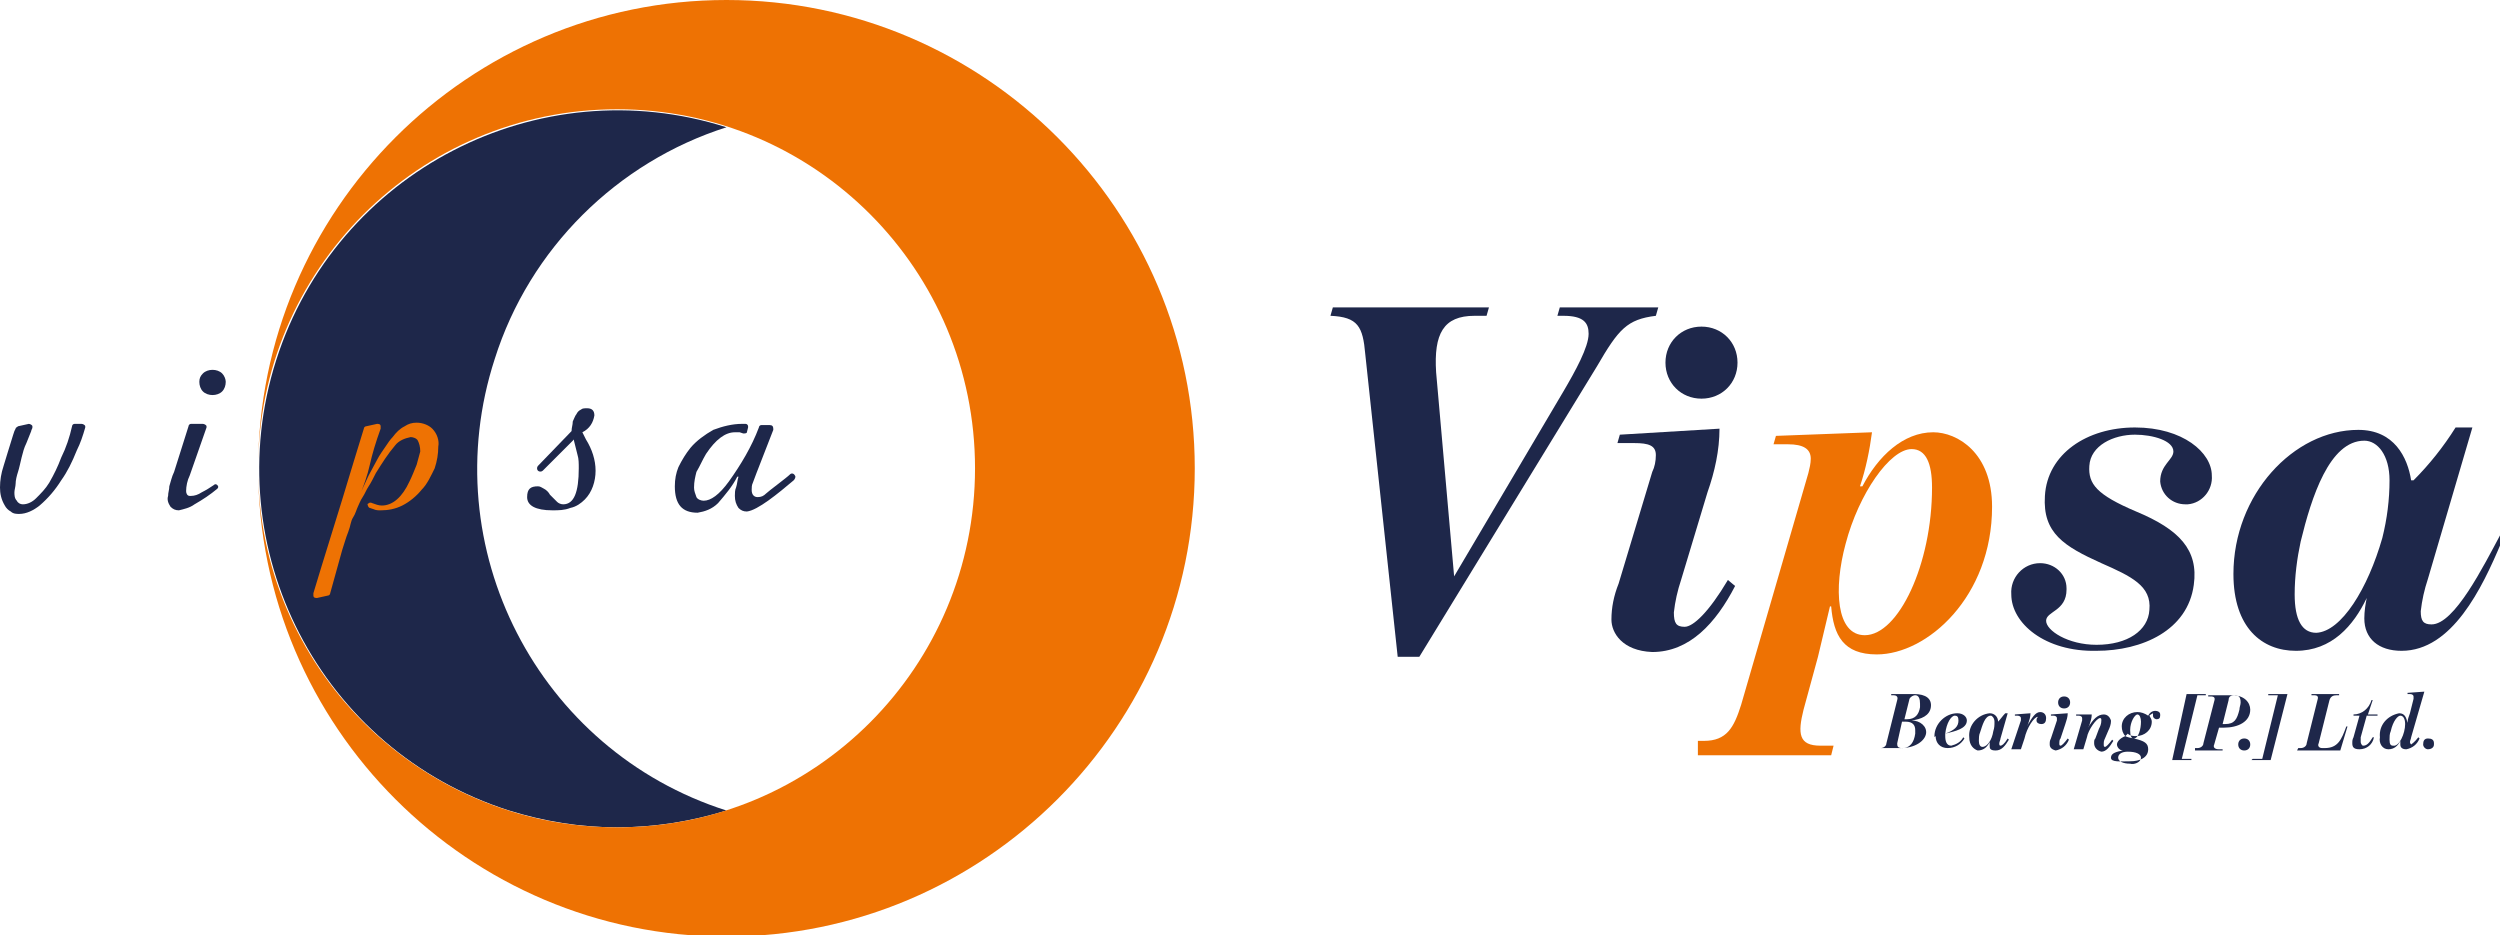 <?xml version="1.0" encoding="utf-8"?>
<!-- Generator: Adobe Illustrator 26.3.1, SVG Export Plug-In . SVG Version: 6.00 Build 0)  -->
<svg version="1.1" id="Layer_1" xmlns="http://www.w3.org/2000/svg" xmlns:xlink="http://www.w3.org/1999/xlink" x="0px" y="0px"
	 viewBox="0 0 208.2 77.9" style="enable-background:new 0 0 208.2 77.9;" xml:space="preserve">
<style type="text/css">
	.st0{fill:#1E274A;}
	.st1{fill:#EE7203;}
</style>
<g id="Layer_2_00000161631854821860304770000008914097503350483133_">
	<g id="Layer_1-2">
		<path class="st0" d="M113.7,29.5c-0.2-2.3-0.6-3.1-2.9-3.2l0.2-0.7h13l-0.2,0.7h-1c-2.6,0-3.4,1.5-3.2,4.7l1.5,17l9.1-15.4
			c1-1.7,2.1-3.7,2.1-4.8c0-0.9-0.4-1.5-2.1-1.5h-0.5l0.2-0.7h8.2l-0.2,0.7c-2.4,0.3-3.1,1.1-4.9,4.2l-14.8,24.2h-1.8L113.7,29.5z"
			/>
		<path class="st0" d="M134.2,51.6c0-1,0.2-2,0.6-3l2.8-9.3c0.2-0.4,0.3-0.9,0.3-1.4c0-0.8-0.6-1-1.8-1h-1.4l0.2-0.7l8.3-0.5
			c0,1.8-0.4,3.6-1,5.3l-2.2,7.3c-0.3,0.9-0.5,1.8-0.6,2.7c0,0.9,0.2,1.2,0.9,1.2s2-1.2,3.6-3.9l0.6,0.5c-1.6,3.1-3.8,5.5-6.9,5.5
			C135.1,54.2,134.2,52.7,134.2,51.6z M138.7,30.2c0-1.7,1.3-3,3-3s3,1.3,3,3s-1.3,3-3,3S138.7,31.9,138.7,30.2
			C138.7,30.2,138.7,30.2,138.7,30.2z"/>
		<path class="st1" d="M141.4,61.7h0.5c1.9,0,2.5-1.1,3.1-3l5.6-19.3c0.1-0.4,0.2-0.8,0.2-1.2c0-0.8-0.6-1.2-1.9-1.2h-1.2l0.2-0.7
			l8-0.3c-0.2,1.5-0.5,3-1,4.5h0.2c1.3-2.5,3.4-4.5,5.9-4.5c2,0,4.9,1.7,4.9,6.2c0,7.5-5.4,12.3-9.6,12.3c-2.8,0-3.6-1.6-3.8-4h-0.1
			l-1,4.2l-1.2,4.4c-0.5,2-0.4,3,1.4,3h1.1l-0.2,0.8h-11.1L141.4,61.7z M160.9,40.6c0-2-0.5-3.2-1.7-3.2c-1.8,0-4.4,3.7-5.5,7.9
			c-1,3.7-0.8,7.6,1.6,7.6C158.1,52.9,160.9,47,160.9,40.6z"/>
		<path class="st0" d="M167.5,49.5c-0.1-1.4,1-2.6,2.4-2.6c0,0,0,0,0,0c1.2,0,2.2,0.9,2.2,2.1c0,0,0,0,0,0.1c0,1.8-1.7,1.8-1.7,2.6
			s1.8,2,4.2,2c2.6,0,4.3-1.2,4.4-2.9c0.2-2-1.5-2.8-4-3.9c-3.1-1.4-4.9-2.5-4.7-5.6c0.2-3.5,3.5-5.7,7.5-5.7s6.4,2.1,6.4,4
			c0.1,1.2-0.8,2.3-2,2.4c-0.1,0-0.1,0-0.2,0c-1.1,0-2-0.8-2.1-1.9c0,0,0,0,0,0c0-1.4,1.1-1.8,1.1-2.5c0-0.9-1.7-1.4-3.2-1.4
			c-1.8,0-3.7,0.9-3.8,2.6c-0.1,1.5,0.6,2.4,3.9,3.8c3.6,1.5,5.2,3.2,4.8,6.1c-0.5,3.8-4.3,5.5-8.1,5.5
			C170.3,54.3,167.5,51.9,167.5,49.5z"/>
		<path class="st0" d="M186,47.8c0-6.6,5-12,10.4-12c3,0,4.1,2.3,4.4,4.2h0.2c1.3-1.3,2.5-2.8,3.5-4.4h1.4l-3.7,12.6
			c-0.3,0.9-0.5,1.8-0.6,2.7c0,0.8,0.2,1.1,0.9,1.1c1.9,0,4.3-4.8,5.8-7.6v0.8c-1.6,3.8-4.1,9-8.3,9c-1.9,0-3.1-1-3.1-2.7
			c0-0.6,0.1-1.2,0.2-1.7l0,0c-1.1,2.3-2.9,4.4-5.9,4.4C188.4,54.2,186,52.3,186,47.8z M198.4,44.8c0.4-1.6,0.6-3.2,0.6-4.8
			c0-2.1-1-3.3-2.1-3.3c-2.9,0-4.4,4.7-5.3,8.4c-0.3,1.4-0.5,2.9-0.5,4.4c0,2.1,0.6,3.2,1.8,3.2C195,52.6,197.2,49,198.4,44.8
			L198.4,44.8z"/>
		<path class="st0" d="M156.4,62.3h0.2c0.3,0,0.5-0.2,0.5-0.4l0.9-3.6c0.1-0.3-0.1-0.4-0.3-0.4h-0.2v-0.1h1.9c1,0,1.5,0.4,1.4,1.1
			s-0.8,1-1.6,1.1l0,0c0.7,0,1.3,0.5,1.2,1.1s-0.9,1.2-2.1,1.2h-2.1L156.4,62.3z M158.4,62.3c0.7,0,1-0.5,1.1-1.2c0-0.1,0-0.2,0-0.3
			c0-0.4-0.2-0.7-0.8-0.7h-0.3l-0.4,1.8C158,62.1,158,62.3,158.4,62.3L158.4,62.3z M158.8,59.9c0.7,0,1-0.4,1.1-1c0-0.1,0-0.2,0-0.3
			c0-0.4-0.1-0.7-0.4-0.7l0,0c-0.2,0-0.5,0.2-0.5,0.4l-0.4,1.6L158.8,59.9z"/>
		<path class="st0" d="M161.1,61.3c0-1,0.9-1.9,1.9-1.9c0.5,0,0.8,0.3,0.8,0.6c0,0.7-1,0.9-1.8,1.1c0,0.1,0,0.2,0,0.2
			c0,0.4,0.1,0.8,0.5,0.8c0.4-0.1,0.8-0.3,1-0.7l0.1,0.1c-0.3,0.5-0.8,0.8-1.4,0.8c-0.6,0-1-0.4-1-1
			C161.1,61.4,161.1,61.4,161.1,61.3z M163.1,60c0-0.3-0.1-0.4-0.3-0.4c-0.3,0-0.7,0.6-0.8,1.5C162.8,60.8,163.1,60.5,163.1,60
			L163.1,60z"/>
		<path class="st0" d="M164,61.4c-0.1-1,0.7-1.9,1.7-2c0.4,0,0.7,0.3,0.7,0.7l0,0c0.2-0.2,0.4-0.5,0.6-0.7h0.2l-0.6,2.1
			c0,0.1-0.1,0.3-0.1,0.4c0,0.1,0,0.2,0.1,0.2s0.3-0.1,0.6-0.6l0.1,0.1c-0.3,0.5-0.6,0.9-1.1,0.9s-0.5-0.2-0.5-0.4
			c0-0.1,0-0.2,0-0.3l0,0c-0.2,0.4-0.5,0.7-1,0.7C164.4,62.4,164,62.1,164,61.4z M166,60.9c0.1-0.3,0.1-0.5,0.1-0.8
			c0-0.3-0.2-0.5-0.3-0.5c-0.5,0-0.7,0.8-0.9,1.4c-0.1,0.2-0.1,0.5-0.1,0.7c0,0.3,0.1,0.5,0.3,0.5C165.5,62.2,165.9,61.6,166,60.9z"
			/>
		<path class="st0" d="M168.3,60c0-0.1,0-0.1,0-0.2c0-0.1-0.1-0.2-0.3-0.2h-0.2v-0.1l1.3-0.1c0,0.3-0.1,0.6-0.2,0.9l-0.1,0.2l0,0
			c0.4-0.7,0.7-1.2,1.1-1.2c0.3,0,0.5,0.2,0.5,0.5c0,0,0,0,0,0c0,0.3-0.1,0.5-0.4,0.5c0,0,0,0,0,0c-0.2,0-0.4-0.1-0.4-0.3
			c0,0,0,0,0,0c0-0.3,0.2-0.3,0.1-0.3c-0.3,0-0.9,0.9-1.1,1.8l-0.3,0.9h-0.8L168.3,60z"/>
		<path class="st0" d="M170.7,62c0-0.2,0-0.3,0.1-0.5l0.5-1.5c0-0.1,0-0.1,0-0.2c0-0.1-0.1-0.2-0.3-0.2h-0.2v-0.1l1.4-0.1
			c0,0.3-0.1,0.6-0.2,0.9l-0.4,1.2c-0.1,0.1-0.1,0.3-0.1,0.4c0,0.1,0,0.2,0.1,0.2s0.3-0.2,0.6-0.6l0.1,0.1c-0.2,0.5-0.6,0.8-1.1,0.9
			C170.8,62.4,170.7,62.2,170.7,62z M171.4,58.5c0-0.3,0.2-0.5,0.5-0.5c0.3,0,0.5,0.2,0.5,0.5s-0.2,0.5-0.5,0.5
			C171.6,59,171.4,58.8,171.4,58.5C171.4,58.5,171.4,58.5,171.4,58.5z"/>
		<path class="st0" d="M174.4,61.9c0-0.2,0-0.3,0.1-0.4l0.3-0.8c0.1-0.2,0.2-0.4,0.2-0.7c0-0.1,0-0.2-0.1-0.2c-0.3,0-1,1-1.1,1.6
			l-0.3,1h-0.8l0.7-2.4c0-0.1,0-0.2,0-0.2c0-0.1-0.1-0.2-0.3-0.2h-0.2v-0.1l1.3,0c0,0.3-0.1,0.6-0.2,0.9l-0.1,0.2l0,0
			c0.4-0.7,0.8-1.1,1.3-1.1c0.3,0,0.5,0.2,0.6,0.5c0,0,0,0.1,0,0.1c0,0.2-0.1,0.5-0.2,0.7l-0.3,0.7c-0.1,0.2-0.1,0.3-0.1,0.5
			c0,0.1,0,0.2,0.1,0.2s0.3-0.2,0.6-0.6l0.1,0.1c-0.3,0.5-0.6,0.9-1,0.9C174.6,62.5,174.4,62.2,174.4,61.9
			C174.4,61.9,174.4,61.9,174.4,61.9z"/>
		<path class="st0" d="M175.8,63.1c0-0.4,0.5-0.5,1-0.6l0,0c-0.3,0-0.5-0.3-0.5-0.5c0-0.2,0.2-0.5,0.7-0.7c-0.2-0.2-0.3-0.5-0.3-0.8
			c0-0.7,0.6-1.2,1.3-1.2c0.3,0,0.6,0.1,0.9,0.3c0.1-0.2,0.3-0.4,0.6-0.4c0.2,0,0.4,0.1,0.4,0.3c0,0,0,0,0,0.1
			c0,0.2-0.1,0.3-0.3,0.3c0,0,0,0,0,0c-0.1,0-0.3-0.1-0.3-0.3c0,0,0,0,0-0.1v-0.1c0,0-0.2,0.1-0.3,0.2c0.1,0.2,0.2,0.3,0.2,0.5
			c0,0.7-0.6,1.2-1.3,1.2c-0.2,0-0.5,0-0.7-0.2c-0.1,0.1-0.2,0.2-0.2,0.2s0.1,0.1,0.7,0.2c0.9,0.2,1.2,0.4,1.2,0.9
			c0,0.7-0.7,1-1.5,1S175.8,63.5,175.8,63.1z M178.3,63.1c0-0.3-0.4-0.5-1.1-0.5c-0.5,0-0.8,0.2-0.8,0.5s0.4,0.5,1,0.5
			C177.7,63.7,178.3,63.5,178.3,63.1L178.3,63.1z M178.3,60.1c0-0.3-0.1-0.6-0.3-0.6s-0.6,0.6-0.6,1.3c0,0.5,0.1,0.7,0.3,0.7
			C178.1,61.5,178.3,60.7,178.3,60.1L178.3,60.1z"/>
		<path class="st0" d="M182.1,57.8h1.6v0.1H183l-1.3,5.3h0.8v0.1h-1.6L182.1,57.8z"/>
		<path class="st0" d="M182.8,62.3h0.2c0.3,0,0.5-0.2,0.5-0.4l0.9-3.5c0.1-0.3,0-0.4-0.3-0.4h-0.2v-0.1h2c1,0,1.5,0.6,1.5,1.2
			c0,1-1,1.5-2.2,1.5h-0.4l-0.4,1.4c-0.1,0.2,0,0.4,0.4,0.4h0.3v0.1h-2.3L182.8,62.3z M185.3,60.3c0.8,0,1-0.4,1.2-1.2
			c0-0.2,0.1-0.4,0.1-0.6c0-0.5-0.2-0.6-0.5-0.6l0,0c-0.3,0-0.5,0.1-0.5,0.4c0,0,0,0,0,0l-0.5,2L185.3,60.3z"/>
		<path class="st0" d="M186.4,62c0-0.3,0.2-0.5,0.5-0.5c0.3,0,0.5,0.2,0.5,0.5c0,0,0,0,0,0c0,0.3-0.2,0.5-0.5,0.5
			C186.6,62.5,186.4,62.3,186.4,62z"/>
		<path class="st0" d="M187.6,63.2h0.8l1.3-5.3h-0.8v-0.1h1.6l-1.4,5.5h-1.6L187.6,63.2z"/>
		<path class="st0" d="M191.4,62.3h0.2c0.3,0,0.5-0.2,0.5-0.4l0.9-3.6c0.1-0.3,0-0.4-0.3-0.4h-0.2v-0.1h2.3v0.1h-0.2
			c-0.3,0-0.5,0.1-0.6,0.4l-0.9,3.6c-0.1,0.2,0,0.4,0.3,0.4h0.2c1.1,0,1.4-0.7,1.8-1.8h0.1l-0.6,2h-3.6L191.4,62.3z"/>
		<path class="st0" d="M195.9,61.9c0-0.2,0-0.3,0.1-0.5l0.5-1.8H196v-0.1c0.7,0,1.3-0.5,1.5-1.2h0.1l-0.4,1.2h0.8v0.1h-0.9l-0.5,1.8
			c0,0.1,0,0.2,0,0.4c0,0.1,0.1,0.3,0.2,0.3c0,0,0,0,0,0c0.3,0,0.5-0.2,0.8-0.7h0.1c-0.1,0.6-0.6,1-1.2,1
			C196,62.4,195.9,62.2,195.9,61.9z"/>
		<path class="st0" d="M198.2,61.4c-0.1-1,0.6-1.8,1.6-2c0.5,0,0.6,0.4,0.7,0.8l0,0c0-0.3,0.1-0.5,0.2-0.8l0.3-1.2
			c0-0.1,0-0.2,0-0.2c0-0.1-0.1-0.2-0.3-0.2h-0.2v-0.1l1.4-0.1l-1.1,3.8c0,0.1-0.1,0.3-0.1,0.4c0,0.1,0.1,0.2,0.1,0.2
			s0.3-0.2,0.6-0.6l0.1,0.1c-0.2,0.5-0.6,0.8-1.1,0.9c-0.4,0-0.5-0.2-0.5-0.4c0-0.1,0-0.2,0-0.3l0,0c-0.2,0.4-0.5,0.7-1,0.7
			C198.4,62.4,198.1,61.9,198.2,61.4z M200.3,60.3c0-0.5-0.2-0.7-0.4-0.7s-0.6,0.4-0.8,1.3c-0.1,0.2-0.1,0.5-0.1,0.7
			c0,0.4,0.1,0.5,0.3,0.5C199.8,62.2,200.3,61.1,200.3,60.3z"/>
		<path class="st0" d="M201.8,62c0-0.3,0.1-0.5,0.4-0.5c0.3,0,0.5,0.1,0.5,0.4c0,0,0,0.1,0,0.1c0,0.3-0.3,0.4-0.5,0.4
			C202,62.4,201.8,62.2,201.8,62z"/>
		<path class="st0" d="M51.4,68.9c3.1,0,6.2-0.5,9.1-1.4c-15.7-5-24.4-21.9-19.3-37.6c2.9-9.2,10.2-16.4,19.3-19.3
			c-15.7-5-32.5,3.7-37.5,19.4s3.7,32.5,19.4,37.5C45.3,68.4,48.3,68.9,51.4,68.9z"/>
		<path class="st1" d="M60.5,0c-21.5,0-39,17.5-39,39c0-16.5,13.4-29.9,29.9-29.9S81.2,22.5,81.2,39c0,16.5-13.3,29.9-29.8,29.9
			c-16.5,0-29.9-13.4-29.9-29.9c0,21.5,17.5,39,39,39s39-17.5,39-39S82,0,60.5,0L60.5,0z"/>
		<path class="st0" d="M3,41.5c0.4-0.4,0.8-0.8,1.1-1.3c0.4-0.7,0.7-1.3,1-2.1c0.4-0.8,0.7-1.7,0.9-2.6c0-0.1,0.1-0.2,0.2-0.2h0.6
			c0.1,0,0.3,0.1,0.3,0.2c0,0,0,0.1,0,0.1c-0.2,0.7-0.4,1.3-0.7,1.9C6,38.5,5.6,39.3,5.1,40c-0.5,0.8-1.1,1.5-1.8,2.1
			c-0.5,0.4-1.1,0.7-1.7,0.7c-0.2,0-0.5,0-0.7-0.2c-0.2-0.1-0.4-0.3-0.5-0.5c-0.3-0.5-0.4-1-0.4-1.5c0-0.6,0.1-1.2,0.3-1.8
			c0.2-0.7,0.5-1.6,0.8-2.6l0.1-0.3l0.1-0.2c0-0.1,0.1-0.1,0.2-0.2l0.9-0.2c0.1,0,0.3,0.1,0.3,0.2c0,0,0,0.1,0,0.1
			c0,0.1-0.1,0.2-0.1,0.3l-0.4,1c-0.2,0.4-0.3,0.8-0.4,1.2S1.6,39,1.5,39.3s-0.2,0.7-0.2,1c0,0.2-0.1,0.5-0.1,0.7
			c0,0.2,0,0.5,0.2,0.7C1.5,41.9,1.7,42,1.9,42C2.3,42,2.7,41.8,3,41.5z"/>
		<path class="st0" d="M16.9,35.3c0.1,0,0.3,0.1,0.3,0.2c0,0,0,0.1,0,0.1l-1.4,4c-0.2,0.4-0.3,0.9-0.3,1.3c0,0.2,0.1,0.4,0.3,0.4
			c0,0,0.1,0,0.1,0c0.3,0,0.6-0.1,0.9-0.3c0.4-0.2,0.7-0.4,1-0.6c0.1-0.1,0.2-0.1,0.3,0l0,0c0.1,0.1,0.1,0.2,0,0.3c0,0,0,0,0,0
			c-0.6,0.5-1.2,0.9-1.9,1.3c-0.4,0.3-0.9,0.4-1.3,0.5c-0.3,0-0.5-0.1-0.7-0.3c-0.2-0.3-0.3-0.6-0.2-0.9c0-0.3,0.1-0.5,0.1-0.8
			c0.1-0.3,0.2-0.8,0.4-1.2l1.2-3.8c0-0.1,0.1-0.2,0.2-0.2L16.9,35.3z M18.5,31.1c0.2,0.2,0.3,0.5,0.3,0.7c0,0.3-0.1,0.6-0.3,0.8
			c-0.2,0.2-0.5,0.3-0.8,0.3c-0.3,0-0.6-0.1-0.8-0.3c-0.2-0.2-0.3-0.5-0.3-0.8c0-0.3,0.1-0.5,0.3-0.7c0.2-0.2,0.5-0.3,0.8-0.3
			C18,30.8,18.3,30.9,18.5,31.1z"/>
		<path class="st1" d="M34.8,36.7c-0.1-0.2-0.4-0.3-0.6-0.3c-0.5,0.1-1,0.3-1.3,0.7c-0.6,0.7-1.1,1.5-1.6,2.3
			c-0.2,0.4-0.4,0.8-0.6,1.1s-0.3,0.6-0.5,0.9s-0.3,0.6-0.4,0.8s-0.2,0.6-0.4,0.9s-0.2,0.7-0.4,1.2s-0.3,0.9-0.5,1.5l-1,3.6
			c0,0.1-0.1,0.2-0.2,0.2l-0.9,0.2c-0.1,0-0.3,0-0.3-0.2c0,0,0-0.1,0-0.2c0.9-3,1.7-5.5,2.4-7.8s1.3-4.3,1.8-5.9
			c0-0.1,0.1-0.2,0.2-0.2l0.9-0.2c0.1,0,0.3,0,0.3,0.2c0,0.1,0,0.1,0,0.2c-0.4,1.1-0.7,2.1-0.9,3s-0.5,1.7-0.7,2.2l0,0
			c0.2-0.4,0.4-0.9,0.6-1.3s0.5-0.9,0.7-1.3s0.5-0.8,0.7-1.1s0.4-0.6,0.6-0.8c0.3-0.4,0.6-0.7,1-0.9c0.3-0.2,0.6-0.3,1-0.3
			c0.5,0,1,0.2,1.3,0.5c0.4,0.4,0.6,1,0.5,1.5c0,0.6-0.1,1.2-0.3,1.8c-0.3,0.6-0.6,1.3-1.1,1.8c-0.4,0.5-1,1-1.6,1.3
			c-0.6,0.3-1.2,0.4-1.8,0.4c-0.2,0-0.4,0-0.6-0.1l-0.3-0.1c-0.1,0-0.2-0.2-0.2-0.4c0,0,0,0,0,0V42c0.1-0.1,0.2-0.2,0.4-0.1
			c0.3,0.1,0.5,0.2,0.8,0.2c0.9,0,1.7-0.7,2.3-2c0.2-0.4,0.4-0.9,0.6-1.4c0.1-0.4,0.2-0.7,0.3-1.1C35,37.2,34.9,36.9,34.8,36.7z"/>
		<path class="st0" d="M44.8,39.2L44.8,39.2c-0.1-0.1-0.1-0.3,0-0.4l2.8-2.9c0-0.3,0.1-0.5,0.1-0.8c0.1-0.2,0.2-0.5,0.3-0.6
			c0.1-0.2,0.2-0.3,0.4-0.4c0.1-0.1,0.3-0.1,0.5-0.1c0.4,0,0.6,0.2,0.6,0.6c-0.1,0.6-0.4,1.1-1,1.4c0.1,0.2,0.2,0.4,0.3,0.6
			c0.5,0.8,0.8,1.7,0.8,2.6c0,0.9-0.3,1.8-0.9,2.4c-0.3,0.3-0.7,0.6-1.2,0.7c-0.5,0.2-1,0.2-1.5,0.2c-1.4,0-2.1-0.4-2.1-1.1
			s0.3-0.9,0.9-0.9c0.2,0,0.3,0.1,0.5,0.2c0.2,0.1,0.4,0.3,0.5,0.5c0.2,0.2,0.4,0.4,0.6,0.6c0.1,0.1,0.3,0.2,0.5,0.2
			c0.9,0,1.3-1,1.3-3c0-0.4,0-0.8-0.1-1.1c-0.1-0.4-0.2-0.8-0.3-1.2v-0.1l-2.6,2.6C45.1,39.3,44.9,39.3,44.8,39.2z"/>
		<path class="st0" d="M61.6,36c-0.1,0-0.3,0-0.4,0c-0.8,0-1.6,0.6-2.4,1.8c-0.3,0.5-0.5,1-0.8,1.5c-0.1,0.4-0.2,0.8-0.2,1.3
			c0,0.3,0.1,0.5,0.2,0.8c0.1,0.2,0.4,0.3,0.6,0.3c0.6,0,1.3-0.5,2.1-1.6c1-1.4,1.9-2.9,2.5-4.5c0-0.1,0.1-0.2,0.2-0.2h0.7
			c0.2,0,0.3,0.1,0.3,0.3c0,0,0,0.1,0,0.1l-1.4,3.6c-0.1,0.3-0.2,0.5-0.3,0.8c-0.1,0.2-0.1,0.4-0.1,0.6c0,0.4,0.2,0.6,0.5,0.6
			c0.3,0,0.5-0.1,0.7-0.3c0.2-0.2,1.7-1.3,2-1.6c0.1-0.1,0.3-0.1,0.4,0.1c0,0,0,0,0,0l0,0c0.1,0.1,0,0.3-0.1,0.4
			c-1.3,1.1-3,2.5-3.9,2.6c-0.3,0-0.5-0.1-0.7-0.3c-0.2-0.3-0.3-0.6-0.3-1c0-0.2,0-0.5,0.1-0.7c0.1-0.3,0.1-0.6,0.2-0.9h-0.1
			c-0.4,0.8-1,1.5-1.6,2.2c-0.5,0.5-1.1,0.7-1.7,0.8c-1.3,0-1.9-0.7-1.9-2.2c0-0.6,0.1-1.1,0.3-1.6c0.3-0.6,0.6-1.1,1-1.6
			c0.5-0.6,1.2-1.1,1.9-1.5c0.8-0.3,1.6-0.5,2.4-0.5h0.3l0,0c0.1,0,0.2,0.1,0.2,0.2c0,0,0,0.1,0,0.1L62.2,36c0,0.1-0.2,0.1-0.3,0.1
			L61.6,36z"/>
	</g>
</g>
</svg>
